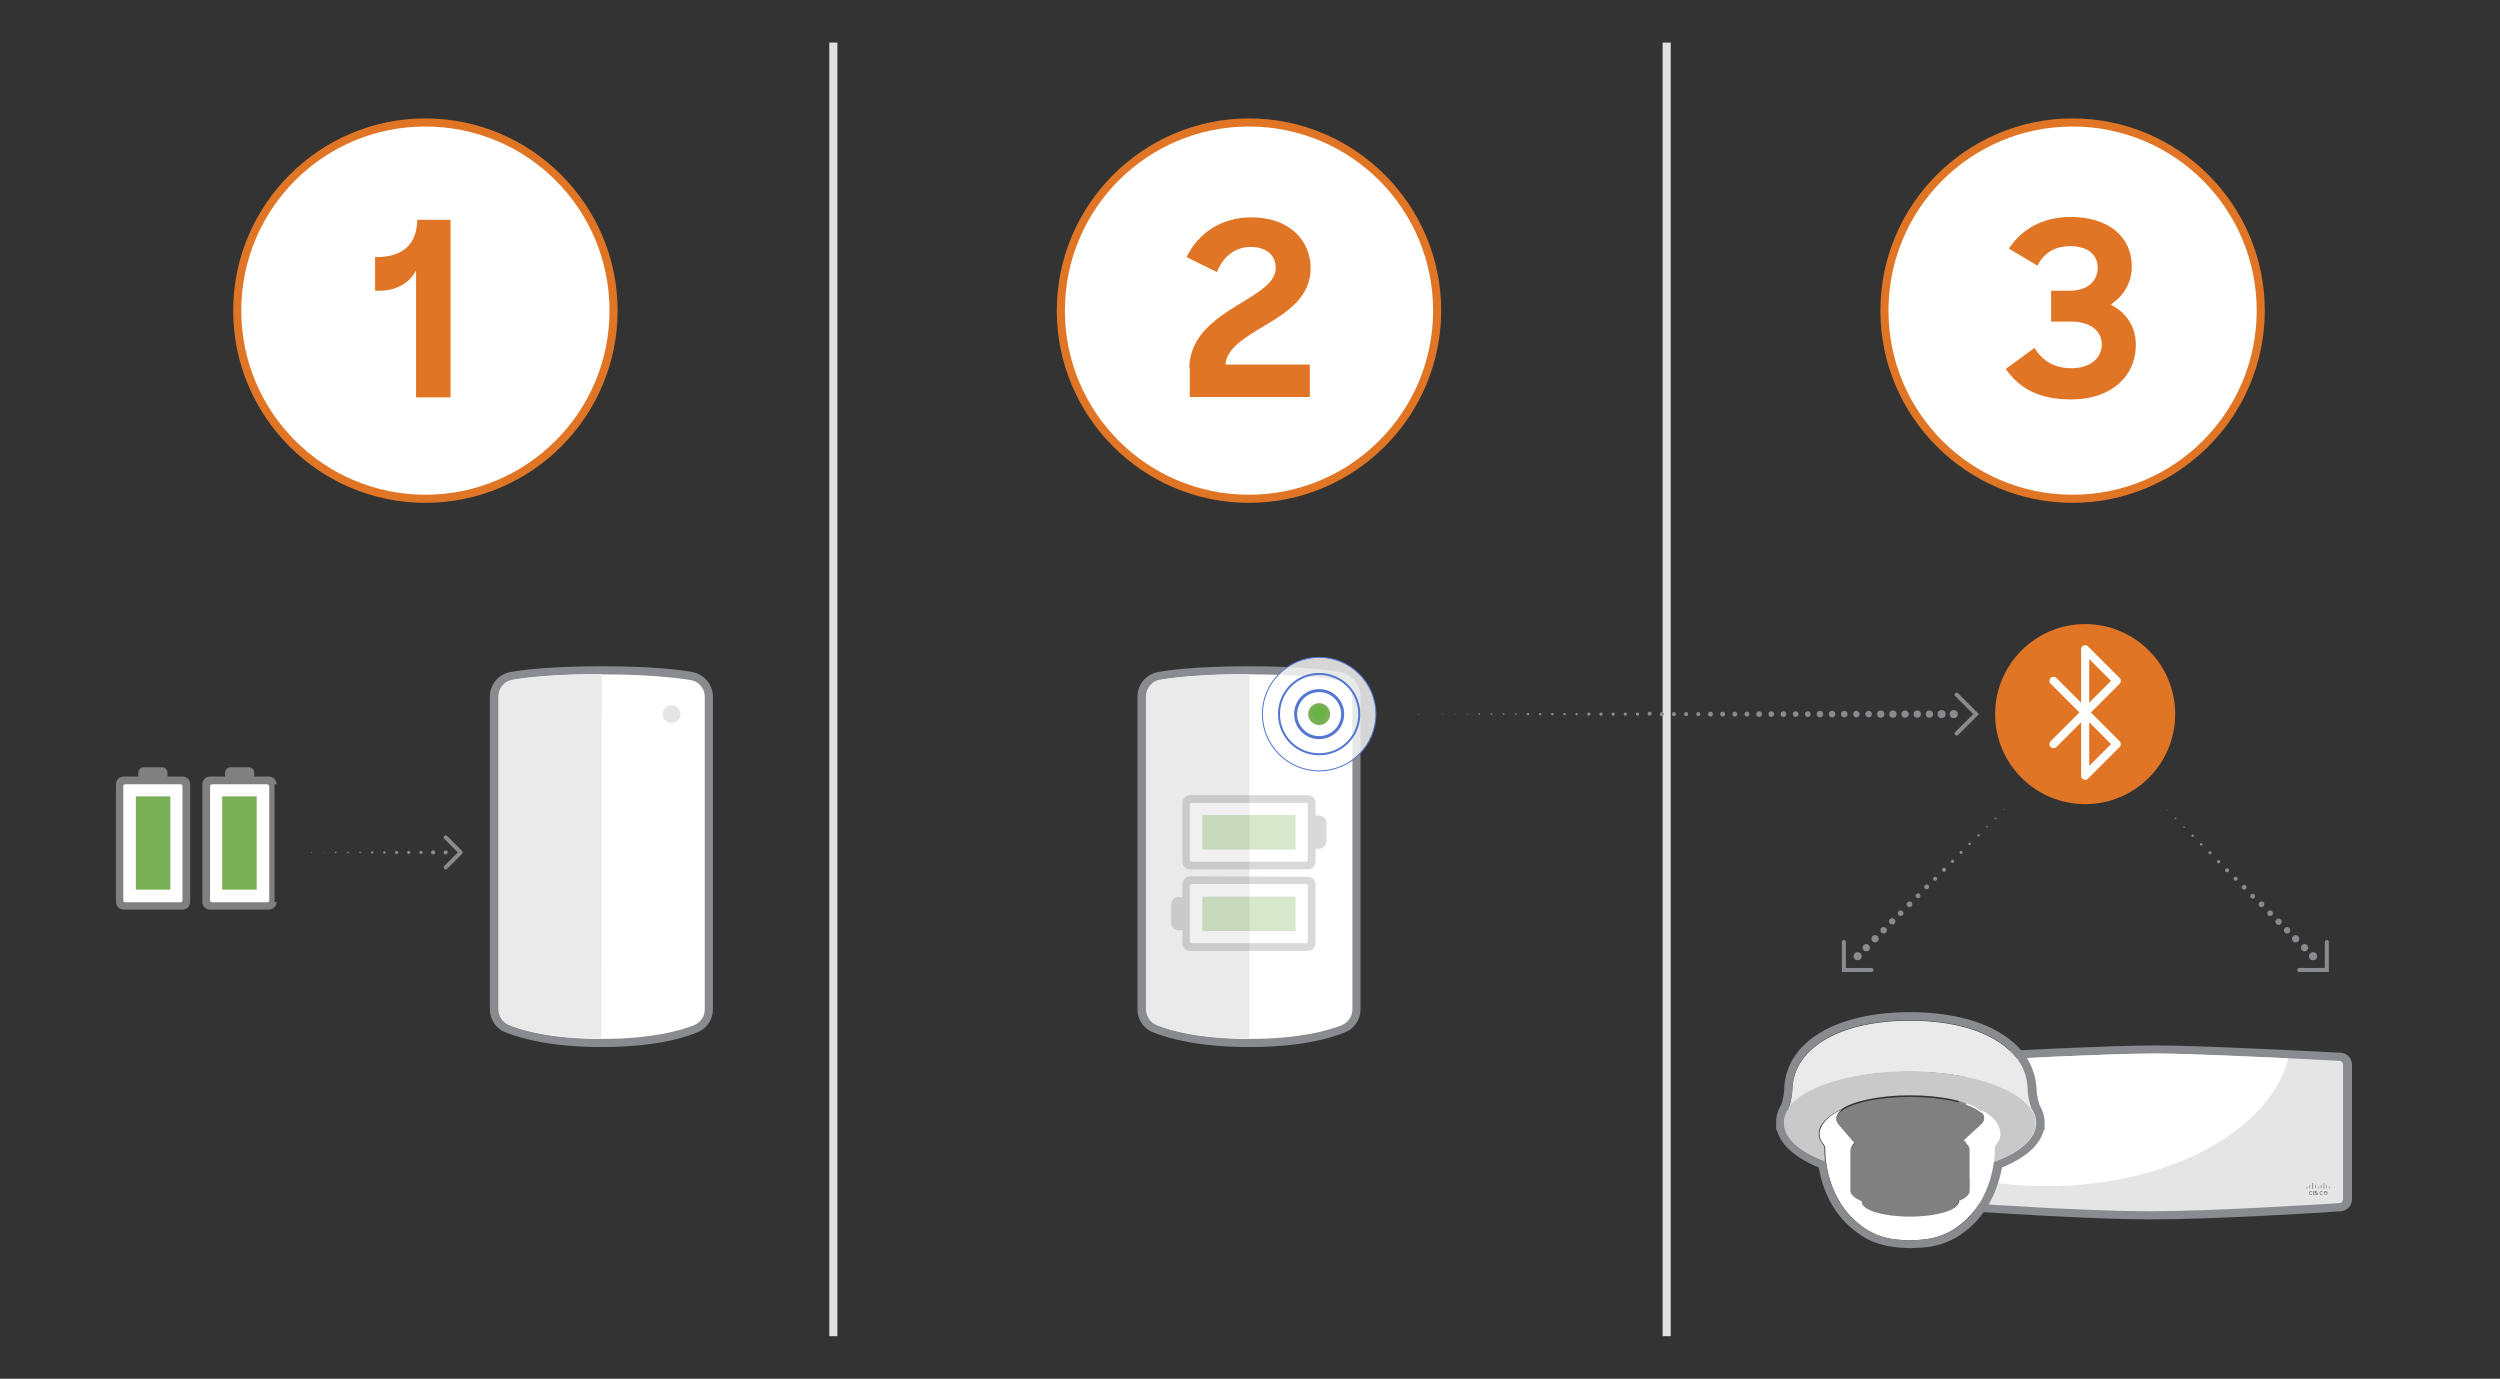 <?xml version="1.0" encoding="UTF-8"?> <!-- Generator: Adobe Illustrator 24.3.0, SVG Export Plug-In . SVG Version: 6.00 Build 0) --> <svg xmlns="http://www.w3.org/2000/svg" xmlns:xlink="http://www.w3.org/1999/xlink" version="1.1" id="Layer_1" x="0px" y="0px" viewBox="0 0 616.5 340" style="enable-background:new 0 0 616.5 340;" xml:space="preserve"><rect x="0" y="0" width="616.5" height="340" fill="#333333" stroke="none"/> <style type="text/css"> .st0{fill:#FFFFFF;} .st1{fill:#e07525;} .st2{fill:none;stroke:#E0E0E0;stroke-width:2;stroke-miterlimit:10;} .st3{fill:#E5E5E5;} .st4{fill:#898B8E;} .st5{fill:#898A8D;} .st6{fill:#EAEAEA;} .st7{opacity:0.8;fill:#FFFFFF;enable-background:new ;} .st8{fill:#67B346;stroke:#79AF55;stroke-miterlimit:10;} .st9{fill:#808080;} .st10{fill:#808080;stroke:#808080;stroke-miterlimit:10;} .st11{fill:#79AF55;} .st12{enable-background:new ;} .st13{fill:none;stroke:#898B8E;stroke-linecap:round;stroke-linejoin:round;stroke-miterlimit:10;} .st14{fill:none;stroke:#898B8E;stroke-linecap:round;stroke-miterlimit:10;} .st15{fill:#e07525;} .st16{fill:none;stroke:#FFFFFF;stroke-width:2;stroke-linecap:round;stroke-linejoin:round;stroke-miterlimit:10;} .st17{fill:#EAEBEB;} .st18{fill:#C9C9C9;} .st19{fill:#E4E5E5;} .st20{fill:#F0F0F0;} .st21{fill:none;stroke:#5576D1;stroke-width:0.25;stroke-miterlimit:10;} .st22{fill:none;stroke:#5576D1;stroke-width:0.5;stroke-miterlimit:10;} .st23{fill:none;stroke:#5576D1;stroke-width:0.75;stroke-miterlimit:10;} .st24{opacity:0.3;} </style> <g> <ellipse class="st0" cx="104.9" cy="76.5" rx="46.4" ry="46.4"></ellipse> <g> <path class="st1" d="M104.9,31.2c25.1,0,45.4,20.3,45.4,45.4S129.9,122,104.9,122s-45.4-20.3-45.4-45.4S79.8,31.2,104.9,31.2 M104.9,29.2c-26.1,0-47.4,21.3-47.4,47.4S78.7,124,104.9,124s47.4-21.3,47.4-47.4S131,29.2,104.9,29.2L104.9,29.2z"></path> </g> </g> <g> <circle class="st0" cx="308" cy="76.6" r="46.4"></circle> <g> <path class="st1" d="M308,31.2c25.1,0,45.4,20.3,45.4,45.4S333,122,308,122c-25.1,0-45.4-20.3-45.4-45.4S282.9,31.2,308,31.2 M308,29.2c-26.1,0-47.4,21.3-47.4,47.4S281.8,124,308,124c26.1,0,47.4-21.3,47.4-47.4S334.1,29.2,308,29.2L308,29.2z"></path> </g> </g> <g> <circle class="st0" cx="511.1" cy="76.6" r="46.4"></circle> <g> <path class="st1" d="M511.1,31.2c25.1,0,45.4,20.3,45.4,45.4S536.2,122,511.1,122s-45.4-20.3-45.4-45.4S486,31.2,511.1,31.2 M511.1,29.2c-26.1,0-47.4,21.3-47.4,47.4S485,124,511.1,124s47.4-21.3,47.4-47.4S537.2,29.2,511.1,29.2L511.1,29.2z"></path> </g> </g> <g> <line class="st2" x1="411" y1="10.5" x2="411" y2="329.5"></line> <line class="st2" x1="205.5" y1="329.5" x2="205.5" y2="10.5"></line> </g> <g> <g> <path class="st3" d="M530.3,299.6c-14.9,0-39.8-1.6-44.6-2c-1-0.1-1.9-0.9-1.9-2v-33.1c0-1.1,0.8-1.9,1.9-2 c5.7-0.3,34.6-1.8,45.6-1.8s39.9,1.5,45.6,1.8c1.1,0.1,1.9,0.9,1.9,2v33.1c0,1-0.8,1.9-1.9,2C571.8,298,545.3,299.6,530.3,299.6z"></path> <path class="st4" d="M531.4,259.8c10.9,0,39.9,1.5,45.5,1.8c0.5,0,0.9,0.5,0.9,1v33.1c0,0.5-0.4,1-0.9,1c-5.3,0.3-31.6,2-46.6,2 c-14.9,0-39.5-1.6-44.5-2c-0.5,0-0.9-0.5-0.9-1v-33.1c0-0.5,0.4-1,0.9-1C491.4,261.3,520.4,259.8,531.4,259.8 M531.4,257.8 c-11,0-39.9,1.5-45.6,1.8c-1.6,0.1-2.8,1.4-2.8,3v33.1c0,1.6,1.2,2.9,2.8,3c4.8,0.3,29.7,2,44.7,2s41.5-1.6,46.7-2 c1.6-0.1,2.8-1.4,2.8-3v-33.1c0-1.6-1.2-2.9-2.8-3C571.3,259.3,542.3,257.8,531.4,257.8L531.4,257.8z"></path> </g> <path class="st0" d="M564.3,261c-4.6,17.9-29.5,31.5-59.6,31.5c-6.9,0-13.6-0.7-19.8-2.1v-27.8c0-0.5,0.4-1,0.9-1 c5.6-0.3,34.6-1.8,45.5-1.8C538.5,259.8,553.3,260.5,564.3,261z"></path> <g> <rect x="570.4" y="293.7" class="st5" width="0.3" height="1"></rect> <path class="st5" d="M572.7,294c0,0-0.1-0.1-0.2-0.1c-0.2,0-0.3,0.1-0.3,0.3c0,0.1,0.1,0.3,0.3,0.3c0.1,0,0.2,0,0.2-0.1v0.3 c0,0-0.1,0-0.2,0c-0.3,0-0.5-0.2-0.5-0.5s0.2-0.5,0.5-0.5c0.1,0,0.2,0,0.2,0V294z"></path> <path class="st5" d="M570.1,294c0,0-0.1-0.1-0.2-0.1c-0.2,0-0.3,0.1-0.3,0.3c0,0.1,0.1,0.3,0.3,0.3c0.1,0,0.2,0,0.2-0.1v0.3 c0,0-0.1,0-0.2,0c-0.3,0-0.5-0.2-0.5-0.5s0.2-0.5,0.5-0.5c0.1,0,0.2,0,0.2,0V294z"></path> <path class="st5" d="M573.5,294c-0.1,0-0.3,0.1-0.3,0.3c0,0.1,0.1,0.3,0.3,0.3c0.1,0,0.3-0.1,0.3-0.3 C573.7,294.1,573.6,294,573.5,294 M574,294.2c0,0.3-0.2,0.5-0.5,0.5s-0.5-0.2-0.5-0.5s0.2-0.5,0.5-0.5S574,293.9,574,294.2"></path> <path class="st5" d="M571.6,293.9c0,0-0.1,0-0.2,0c-0.1,0-0.2,0-0.2,0.1s0.1,0.1,0.1,0.1h0.1c0.2,0.1,0.2,0.2,0.2,0.3 c0,0.3-0.2,0.3-0.4,0.3c-0.1,0-0.3,0-0.3,0v-0.2c0,0,0.1,0,0.2,0c0.1,0,0.2,0,0.2-0.1s0-0.1-0.1-0.1c0,0,0,0-0.1,0 s-0.3-0.1-0.3-0.3c0-0.2,0.1-0.3,0.4-0.3c0.1,0,0.2,0,0.2,0v0.2H571.6z"></path> <path class="st5" d="M569,292.7c0-0.1-0.1-0.1-0.1-0.1c-0.1,0-0.1,0.1-0.1,0.1v0.3c0,0.1,0.1,0.1,0.1,0.1c0.1,0,0.1-0.1,0.1-0.1 V292.7z"></path> <path class="st5" d="M569.7,292.3c0-0.1-0.1-0.1-0.1-0.1c-0.1,0-0.1,0.1-0.1,0.1v0.6c0,0.1,0.1,0.1,0.1,0.1c0.1,0,0.1-0.1,0.1-0.1 V292.3z"></path> <path class="st5" d="M570.4,291.8c0-0.1-0.1-0.1-0.1-0.1c-0.1,0-0.1,0.1-0.1,0.1v1.3c0,0.1,0.1,0.1,0.1,0.1c0.1,0,0.1-0.1,0.1-0.1 V291.8z"></path> <path class="st5" d="M571.1,292.3c0-0.1-0.1-0.1-0.1-0.1c-0.1,0-0.1,0.1-0.1,0.1v0.6c0,0.1,0.1,0.1,0.1,0.1c0.1,0,0.1-0.1,0.1-0.1 V292.3z"></path> <path class="st5" d="M571.8,292.7c0-0.1-0.1-0.1-0.1-0.1c-0.1,0-0.1,0.1-0.1,0.1v0.3c0,0.1,0.1,0.1,0.1,0.1c0.1,0,0.1-0.1,0.1-0.1 V292.7z"></path> <path class="st5" d="M572.5,292.3c0-0.1-0.1-0.1-0.1-0.1c-0.1,0-0.1,0.1-0.1,0.1v0.6c0,0.1,0.1,0.1,0.1,0.1c0.1,0,0.1-0.1,0.1-0.1 V292.3z"></path> <path class="st5" d="M573.2,291.8c0-0.1-0.1-0.1-0.1-0.1c-0.1,0-0.1,0.1-0.1,0.1v1.3c0,0.1,0.1,0.1,0.1,0.1c0.1,0,0.1-0.1,0.1-0.1 V291.8z"></path> <path class="st5" d="M573.8,292.3c0-0.1-0.1-0.1-0.1-0.1c-0.1,0-0.1,0.1-0.1,0.1v0.6c0,0.1,0.1,0.1,0.1,0.1c0.1,0,0.1-0.1,0.1-0.1 V292.3z"></path> <path class="st5" d="M574.5,292.7c0-0.1-0.1-0.1-0.1-0.1c-0.1,0-0.1,0.1-0.1,0.1v0.3c0,0.1,0.1,0.1,0.1,0.1c0.1,0,0.1-0.1,0.1-0.1 V292.7z"></path> </g> </g> <g> <g> <g> <path class="st0" d="M148.3,257.1c-12.5,0-19.9-2.2-23.2-3.5c-2-0.8-3.3-2.7-3.3-4.8v-77.1c0-2.6,1.8-4.7,4.3-5.1 c4-0.6,11-1.4,22.1-1.4s18.2,0.7,22.1,1.4c2.5,0.4,4.3,2.5,4.3,5.1v77.1c0,2.1-1.3,4-3.3,4.8 C168.2,254.9,160.8,257.1,148.3,257.1z"></path> <g> <path class="st4" d="M148.3,166.3c11.2,0,18.2,0.8,22,1.4c2,0.3,3.5,2.1,3.5,4.1v77.1c0,1.7-1,3.2-2.6,3.9 c-3.5,1.4-10.7,3.4-22.8,3.4c-12.2,0-19.4-2-22.8-3.4c-1.6-0.6-2.6-2.2-2.6-3.9v-77.1c0-2,1.5-3.8,3.5-4.1 C130.1,167,137.1,166.3,148.3,166.3 M148.3,164.3c-11.2,0-18.3,0.7-22.3,1.4c-3,0.5-5.2,3-5.2,6.1v77.1c0,2.5,1.5,4.8,3.9,5.7 c4.1,1.6,11.5,3.6,23.6,3.6c12.1,0,19.5-1.9,23.6-3.6c2.4-0.9,3.9-3.2,3.9-5.7v-77.1c0-3-2.2-5.6-5.2-6.1 C166.6,165,159.5,164.3,148.3,164.3L148.3,164.3z"></path> </g> </g> <circle id="dot-large_3_" class="st3" cx="165.6" cy="176.1" r="2.2"></circle> <path class="st6" d="M148.3,256.1c-12.2,0-19.4-2-22.8-3.4c-1.6-0.6-2.6-2.2-2.6-3.9v-77.1c0-2,1.5-3.8,3.5-4.1 c3.8-0.6,10.8-1.4,22-1.4L148.3,256.1L148.3,256.1z"></path> </g> </g> <g> <g> <g> <path class="st0" d="M308,257.1c-12.5,0-19.9-2.2-23.2-3.5c-2-0.8-3.3-2.7-3.3-4.8v-77.1c0-2.6,1.8-4.7,4.3-5.1 c4-0.6,11-1.4,22.1-1.4s18.2,0.7,22.1,1.4c2.5,0.4,4.3,2.5,4.3,5.1v77.1c0,2.1-1.3,4-3.3,4.8C327.9,254.9,320.5,257.1,308,257.1z "></path> <g> <path class="st4" d="M308,166.3c11.2,0,18.2,0.8,22,1.4c2,0.3,3.5,2.1,3.5,4.1v77.1c0,1.7-1,3.2-2.6,3.9 c-3.5,1.4-10.7,3.4-22.8,3.4c-12.2,0-19.4-2-22.8-3.4c-1.6-0.6-2.6-2.2-2.6-3.9v-77.1c0-2,1.5-3.8,3.5-4.1 C289.8,167,296.8,166.3,308,166.3 M308,164.3c-11.2,0-18.3,0.7-22.3,1.4c-3,0.5-5.2,3-5.2,6.1v77.1c0,2.5,1.5,4.8,3.9,5.7 c4.1,1.6,11.5,3.6,23.6,3.6s19.5-1.9,23.6-3.6c2.4-0.9,3.9-3.2,3.9-5.7v-77.1c0-3-2.2-5.6-5.2-6.1 C326.3,165,319.1,164.3,308,164.3L308,164.3z"></path> </g> </g> <path class="st7" d="M325.3,190.1c-7.7,0-14-6.3-14-14s6.3-14,14-14s14,6.3,14,14S333,190.1,325.3,190.1z"></path> <circle id="dot-large_11_" class="st8" cx="325.3" cy="176.1" r="2.2"></circle> <path class="st6" d="M308,256.1c-12.2,0-19.4-2-22.8-3.4c-1.6-0.6-2.6-2.2-2.6-3.9v-77.1c0-2,1.5-3.8,3.5-4.1 c3.8-0.6,10.8-1.4,22-1.4v89.9H308z"></path> </g> </g> <g> <g> <g id="icon-long-battery-life_3_"> <g> <path class="st9" d="M41.3,192v-1.4c0-0.8-0.6-1.4-1.4-1.4h-4.4c-0.8,0-1.4,0.6-1.4,1.4v1.4"></path> </g> </g> <path class="st10" d="M46.4,222.4c0,0.8-0.6,1.4-1.4,1.4H30.5c-0.8,0-1.4-0.6-1.4-1.4v-29c0-0.8,0.6-1.4,1.4-1.4H45 c0.8,0,1.4,0.6,1.4,1.4V222.4z"></path> <g> <rect x="32" y="194.9" class="st11" width="11.5" height="26"></rect> <path class="st0" d="M42,196.4v23h-8.5v-23H42 M44.5,193.4H30.9c-0.3,0-0.5,0.2-0.5,0.5V222c0,0.3,0.2,0.5,0.5,0.5h13.6 c0.3,0,0.5-0.2,0.5-0.5v-28.1C45,193.6,44.8,193.4,44.5,193.4L44.5,193.4z"></path> </g> </g> <g> <g id="icon-long-battery-life_4_"> <g> <path class="st9" d="M62.7,192v-1.4c0-0.8-0.6-1.4-1.4-1.4h-4.4c-0.8,0-1.4,0.6-1.4,1.4v1.4"></path> </g> </g> <path class="st10" d="M67.7,222.4c0,0.8-0.6,1.4-1.4,1.4H51.8c-0.8,0-1.4-0.6-1.4-1.4v-29c0-0.8,0.6-1.4,1.4-1.4h14.5 c0.8,0,1.4,0.6,1.4,1.4C67.7,193.4,67.7,222.4,67.7,222.4z"></path> <g> <rect x="53.3" y="194.9" class="st11" width="11.5" height="26"></rect> <path class="st0" d="M63.3,196.4v23h-8.5v-23H63.3 M65.9,193.4H52.3c-0.3,0-0.5,0.2-0.5,0.5V222c0,0.3,0.2,0.5,0.5,0.5h13.6 c0.3,0,0.5-0.2,0.5-0.5v-28.1C66.3,193.6,66.1,193.4,65.9,193.4L65.9,193.4z"></path> </g> </g> </g> <g class="st12"> <path class="st1" d="M102.6,97.9V66.7c-1.6,3.1-4.9,5-9.1,5h-1v-8.3h0.3c6.8,0,10-3.4,10.1-9.2h8.2v43.8H102.6z"></path> </g> <g class="st12"> <path class="st1" d="M293.3,90.8c0-7.9,6.5-12.3,12.3-15.8c4.9-3,9-5.4,9-8.9c0-3.1-2.2-5.2-6.2-5.2c-4,0-6.9,2.6-8.3,6.2l-7.5-3.7 c2.9-5.9,8.5-9.8,16-9.8c9.2,0,14.6,5.5,14.6,12.6s-5.9,10.9-11.5,14.2c-4.8,2.9-9.2,5.5-9.5,9.5H323v8h-29.6V90.8z"></path> </g> <g class="st12"> <path class="st1" d="M494.6,91l7.1-5.2c2.2,3.5,5.2,5,9.2,5c4.3,0,7.4-2.3,7.4-5.9c0-3.5-3.1-5.6-7.6-5.6h-4.9v-7.6h4.5 c4.6,0,7-2.5,7-5.7c0-2.9-2.2-5.3-6.7-5.3c-4,0-6.5,1.7-8.2,4.8l-7-4.2c3.2-4.9,8.5-7.8,15.2-7.8c9.4,0,15.1,4.9,15.1,12.2 c0,4-2,7.3-5.2,9.4c3.8,2,6.2,5.3,6.2,10c0,7.6-6,13.4-15.9,13.4C503.1,98.5,498.3,96.1,494.6,91z"></path> </g> <g> <g> <path class="st4" d="M67.7,210.2"></path> <path class="st4" d="M70.7,210.2L70.7,210.2L70.7,210.2C70.8,210.2,70.8,210.2,70.7,210.2C70.8,210.2,70.8,210.2,70.7,210.2z"></path> <path class="st4" d="M73.7,210.3L73.7,210.3c-0.1-0.1,0-0.1,0-0.1C73.8,210.1,73.8,210.2,73.7,210.3 C73.8,210.3,73.8,210.3,73.7,210.3z"></path> <path class="st4" d="M76.8,210.3c-0.1,0-0.1,0-0.1-0.1s0-0.1,0.1-0.1s0.1,0,0.1,0.1S76.8,210.3,76.8,210.3z"></path> <path class="st4" d="M79.8,210.4c-0.1,0-0.1-0.1-0.1-0.1c0-0.1,0.1-0.1,0.1-0.1l0.1,0.1C79.9,210.3,79.8,210.4,79.8,210.4z"></path> <path class="st4" d="M82.8,210.4c-0.1,0-0.2-0.1-0.2-0.2s0.1-0.2,0.2-0.2s0.2,0.1,0.2,0.2S82.9,210.4,82.8,210.4z"></path> <circle class="st4" cx="85.8" cy="210.2" r="0.2"></circle> <circle class="st4" cx="88.8" cy="210.2" r="0.2"></circle> <circle class="st4" cx="91.8" cy="210.2" r="0.3"></circle> <path class="st4" d="M94.8,210.5c-0.2,0-0.3-0.1-0.3-0.3s0.1-0.3,0.3-0.3c0.2,0,0.3,0.1,0.3,0.3C95.1,210.4,95,210.5,94.8,210.5z"></path> <path class="st4" d="M97.8,210.6c-0.2,0-0.4-0.2-0.4-0.4s0.2-0.4,0.4-0.4s0.4,0.2,0.4,0.4C98.2,210.4,98,210.6,97.8,210.6z"></path> <path class="st4" d="M100.8,210.6c-0.2,0-0.4-0.2-0.4-0.4s0.2-0.4,0.4-0.4c0.2,0,0.4,0.2,0.4,0.4S101,210.6,100.8,210.6z"></path> <path class="st4" d="M103.8,210.6c-0.2,0-0.4-0.2-0.4-0.4s0.2-0.4,0.4-0.4c0.2,0,0.4,0.2,0.4,0.4S104.1,210.6,103.8,210.6z"></path> <path class="st4" d="M106.8,210.7c-0.3,0-0.5-0.2-0.5-0.5s0.2-0.5,0.5-0.5s0.5,0.2,0.5,0.5S107.1,210.7,106.8,210.7z"></path> <circle class="st4" cx="109.9" cy="210.2" r="0.5"></circle> </g> </g> <polyline class="st13" points="109.9,206.5 113.6,210.2 109.9,213.9 "></polyline> <g> <g> <g> <path class="st4" d="M498.5,195.4"></path> <path class="st4" d="M496.4,197.6C496.3,197.6,496.3,197.5,496.4,197.6c-0.1-0.1,0-0.1,0-0.1S496.4,197.5,496.4,197.6 C496.4,197.5,496.4,197.6,496.4,197.6z"></path> <path class="st4" d="M494.2,199.7c-0.1,0-0.1,0-0.1-0.1s0-0.1,0.1-0.1s0.1,0,0.1,0.1C494.3,199.7,494.3,199.7,494.2,199.7z"></path> <circle class="st4" cx="492.1" cy="201.8" r="0.2"></circle> <path class="st4" d="M490,204.1c-0.1,0-0.2-0.1-0.2-0.2s0.1-0.2,0.2-0.2s0.2,0.1,0.2,0.2S490.1,204.1,490,204.1z"></path> <circle class="st4" cx="487.9" cy="206" r="0.3"></circle> <path class="st4" d="M485.7,208.4c-0.2,0-0.3-0.1-0.3-0.3s0.1-0.3,0.3-0.3s0.3,0.1,0.3,0.3C486.1,208.3,485.9,208.4,485.7,208.4z "></path> <path class="st4" d="M483.6,210.6c-0.2,0-0.4-0.2-0.4-0.4s0.2-0.4,0.4-0.4c0.2,0,0.4,0.2,0.4,0.4S483.8,210.6,483.6,210.6z"></path> <path class="st4" d="M481.5,212.8c-0.2,0-0.4-0.2-0.4-0.4s0.2-0.4,0.4-0.4c0.2,0,0.4,0.2,0.4,0.4S481.7,212.8,481.5,212.8z"></path> <circle class="st4" cx="479.4" cy="214.5" r="0.5"></circle> <path class="st4" d="M477.2,217.2c-0.3,0-0.5-0.2-0.5-0.5s0.2-0.5,0.5-0.5s0.5,0.2,0.5,0.5C477.8,216.9,477.5,217.2,477.2,217.2z "></path> <path class="st4" d="M475.1,219.3c-0.3,0-0.6-0.3-0.6-0.6s0.3-0.6,0.6-0.6s0.6,0.3,0.6,0.6S475.4,219.3,475.1,219.3z"></path> <path class="st4" d="M473,221.5c-0.3,0-0.6-0.3-0.6-0.6s0.3-0.6,0.6-0.6c0.3,0,0.6,0.3,0.6,0.6S473.3,221.5,473,221.5z"></path> <path class="st4" d="M470.9,223.7c-0.4,0-0.7-0.3-0.7-0.7s0.3-0.7,0.7-0.7s0.7,0.3,0.7,0.7S471.2,223.7,470.9,223.7z"></path> <path class="st4" d="M468.7,225.9c-0.4,0-0.7-0.3-0.7-0.7s0.3-0.7,0.7-0.7s0.7,0.3,0.7,0.7C469.5,225.5,469.1,225.9,468.7,225.9z "></path> <path class="st4" d="M466.6,228c-0.4,0-0.8-0.4-0.8-0.8c0-0.4,0.4-0.8,0.8-0.8s0.8,0.4,0.8,0.8C467.4,227.7,467.1,228,466.6,228z "></path> <circle class="st4" cx="464.5" cy="229.4" r="0.8"></circle> <path class="st4" d="M462.4,232.4c-0.5,0-0.9-0.4-0.9-0.9s0.4-0.9,0.9-0.9s0.9,0.4,0.9,0.9S462.9,232.4,462.4,232.4z"></path> <path class="st4" d="M460.2,234.6c-0.5,0-0.9-0.4-0.9-0.9s0.4-0.9,0.9-0.9s0.9,0.4,0.9,0.9C461.2,234.2,460.8,234.6,460.2,234.6z "></path> <circle class="st4" cx="458.1" cy="235.8" r="1"></circle> </g> </g> <polyline class="st14" points="454.7,232.3 454.7,239.2 461.5,239.2 "></polyline> </g> <g> <g> <g> <path class="st4" d="M530.1,195.5"></path> <path class="st4" d="M532.2,197.7L532.2,197.7c-0.1-0.1,0-0.1,0-0.1C532.3,197.6,532.3,197.6,532.2,197.7 C532.3,197.7,532.3,197.7,532.2,197.7z"></path> <path class="st4" d="M534.4,199.9c-0.1,0-0.1,0-0.1-0.1s0-0.1,0.1-0.1s0.1,0,0.1,0.1C534.5,199.8,534.4,199.9,534.4,199.9z"></path> <path class="st4" d="M536.5,202c-0.1,0-0.2-0.1-0.2-0.2s0.1-0.2,0.2-0.2s0.2,0.1,0.2,0.2S536.6,202,536.5,202z"></path> <path class="st4" d="M538.6,204.2c-0.1,0-0.2-0.1-0.2-0.2s0.1-0.2,0.2-0.2s0.2,0.1,0.2,0.2S538.7,204.2,538.6,204.2z"></path> <path class="st4" d="M540.7,206.4c-0.1,0-0.3-0.1-0.3-0.3s0.1-0.3,0.3-0.3s0.3,0.1,0.3,0.3S540.9,206.4,540.7,206.4z"></path> <path class="st4" d="M542.8,208.5c-0.2,0-0.3-0.1-0.3-0.3s0.1-0.3,0.3-0.3s0.3,0.1,0.3,0.3C543.2,208.4,543,208.5,542.8,208.5z"></path> <path class="st4" d="M545,210.7c-0.2,0-0.4-0.2-0.4-0.4s0.2-0.4,0.4-0.4s0.4,0.2,0.4,0.4C545.3,210.5,545.2,210.7,545,210.7z"></path> <path class="st4" d="M547.1,212.9c-0.2,0-0.4-0.2-0.4-0.4s0.2-0.4,0.4-0.4s0.4,0.2,0.4,0.4S547.3,212.9,547.1,212.9z"></path> <path class="st4" d="M549.2,215.1c-0.3,0-0.5-0.2-0.5-0.5s0.2-0.5,0.5-0.5s0.5,0.2,0.5,0.5C549.7,214.8,549.5,215.1,549.2,215.1z "></path> <circle class="st4" cx="551.3" cy="216.7" r="0.5"></circle> <path class="st4" d="M553.4,219.4c-0.3,0-0.6-0.3-0.6-0.6s0.3-0.6,0.6-0.6s0.6,0.3,0.6,0.6C554,219.1,553.7,219.4,553.4,219.4z"></path> <path class="st4" d="M555.5,221.6c-0.3,0-0.6-0.3-0.6-0.6s0.3-0.6,0.6-0.6s0.6,0.3,0.6,0.6S555.9,221.6,555.5,221.6z"></path> <path class="st4" d="M557.7,223.7c-0.4,0-0.7-0.3-0.7-0.7s0.3-0.7,0.7-0.7s0.7,0.3,0.7,0.7S558,223.7,557.7,223.7z"></path> <path class="st4" d="M559.8,225.9c-0.4,0-0.7-0.3-0.7-0.7s0.3-0.7,0.7-0.7s0.7,0.3,0.7,0.7C560.5,225.6,560.2,225.9,559.8,225.9z "></path> <path class="st4" d="M561.9,228.1c-0.4,0-0.8-0.4-0.8-0.8s0.4-0.8,0.8-0.8c0.4,0,0.8,0.4,0.8,0.8S562.3,228.1,561.9,228.1z"></path> <path class="st4" d="M564,230.2c-0.5,0-0.8-0.4-0.8-0.8s0.4-0.8,0.8-0.8s0.8,0.4,0.8,0.8S564.5,230.2,564,230.2z"></path> <path class="st4" d="M566.1,232.4c-0.5,0-0.9-0.4-0.9-0.9s0.4-0.9,0.9-0.9s0.9,0.4,0.9,0.9S566.6,232.4,566.1,232.4z"></path> <path class="st4" d="M568.3,234.6c-0.5,0-0.9-0.4-0.9-0.9s0.4-0.9,0.9-0.9s0.9,0.4,0.9,0.9C569.2,234.2,568.8,234.6,568.3,234.6z "></path> <circle class="st4" cx="570.4" cy="235.8" r="1"></circle> </g> </g> <polyline class="st14" points="573.8,232.3 573.8,239.2 567,239.2 "></polyline> </g> <g> <g> <g> <path class="st4" d="M340.8,176.1"></path> <rect x="343.8" y="176.1" class="st4" width="0" height="0"></rect> <rect x="346.8" y="176.1" class="st4" width="0" height="0"></rect> <circle class="st4" cx="349.8" cy="176.1" r="0.1"></circle> <path class="st4" d="M352.8,176.2C352.7,176.2,352.7,176.1,352.8,176.2c-0.1-0.1,0-0.2,0-0.2S352.9,176,352.8,176.2 C352.9,176.1,352.8,176.2,352.8,176.2z"></path> <circle class="st4" cx="355.8" cy="176.1" r="0.1"></circle> <circle class="st4" cx="358.8" cy="176.1" r="0.1"></circle> <circle class="st4" cx="361.8" cy="176.1" r="0.1"></circle> <circle class="st4" cx="364.8" cy="176.1" r="0.2"></circle> <circle class="st4" cx="367.8" cy="176.1" r="0.2"></circle> <circle class="st4" cx="370.8" cy="176.1" r="0.2"></circle> <circle class="st4" cx="373.8" cy="176.1" r="0.2"></circle> <circle class="st4" cx="376.8" cy="176.1" r="0.3"></circle> <path class="st4" d="M379.8,176.4c-0.2,0-0.3-0.1-0.3-0.3s0.1-0.3,0.3-0.3s0.3,0.1,0.3,0.3S379.9,176.4,379.8,176.4z"></path> <circle class="st4" cx="382.8" cy="176.1" r="0.3"></circle> <circle class="st4" cx="385.8" cy="176.1" r="0.3"></circle> <path class="st4" d="M388.8,176.4c-0.2,0-0.3-0.2-0.3-0.3s0.2-0.3,0.3-0.3s0.3,0.2,0.3,0.3S389,176.4,388.8,176.4z"></path> <circle class="st4" cx="391.8" cy="176.1" r="0.4"></circle> <circle class="st4" cx="394.8" cy="176.1" r="0.4"></circle> <circle class="st4" cx="397.8" cy="176.1" r="0.4"></circle> <circle class="st4" cx="400.8" cy="176.1" r="0.4"></circle> <circle class="st4" cx="403.8" cy="176.1" r="0.4"></circle> <path class="st4" d="M406.8,176.5c-0.3,0-0.5-0.2-0.5-0.5s0.2-0.5,0.5-0.5s0.5,0.2,0.5,0.5S407,176.5,406.8,176.5z"></path> <circle class="st4" cx="409.8" cy="176.1" r="0.5"></circle> <circle class="st4" cx="412.8" cy="176.1" r="0.5"></circle> <path class="st4" d="M415.8,176.6c-0.3,0-0.5-0.2-0.5-0.5s0.2-0.5,0.5-0.5s0.5,0.2,0.5,0.5S416.1,176.6,415.8,176.6z"></path> <circle class="st4" cx="418.8" cy="176.1" r="0.5"></circle> <circle class="st4" cx="421.8" cy="176.1" r="0.6"></circle> <circle class="st4" cx="424.8" cy="176.1" r="0.6"></circle> <circle class="st4" cx="427.8" cy="176.1" r="0.6"></circle> <circle class="st4" cx="430.8" cy="176.1" r="0.6"></circle> <circle class="st4" cx="433.8" cy="176.1" r="0.7"></circle> <circle class="st4" cx="436.8" cy="176.1" r="0.7"></circle> <circle class="st4" cx="439.8" cy="176.1" r="0.7"></circle> <path class="st4" d="M442.8,176.8c-0.4,0-0.7-0.3-0.7-0.7s0.3-0.7,0.7-0.7s0.7,0.3,0.7,0.7S443.2,176.8,442.8,176.8z"></path> <circle class="st4" cx="445.8" cy="176.1" r="0.7"></circle> <circle class="st4" cx="448.8" cy="176.1" r="0.8"></circle> <circle class="st4" cx="451.8" cy="176.1" r="0.8"></circle> <circle class="st4" cx="454.8" cy="176.1" r="0.8"></circle> <path class="st4" d="M457.8,176.9c-0.5,0-0.8-0.4-0.8-0.8c0-0.5,0.4-0.8,0.8-0.8s0.8,0.4,0.8,0.8 C458.6,176.5,458.2,176.9,457.8,176.9z"></path> <circle class="st4" cx="460.8" cy="176.1" r="0.8"></circle> <circle class="st4" cx="463.8" cy="176.1" r="0.9"></circle> <circle class="st4" cx="466.8" cy="176.1" r="0.9"></circle> <path class="st4" d="M469.8,177c-0.5,0-0.9-0.4-0.9-0.9s0.4-0.9,0.9-0.9s0.9,0.4,0.9,0.9S470.3,177,469.8,177z"></path> <circle class="st4" cx="472.8" cy="176.1" r="0.9"></circle> <circle class="st4" cx="475.8" cy="176.1" r="0.9"></circle> <circle class="st4" cx="478.8" cy="176.1" r="1"></circle> <circle class="st4" cx="481.8" cy="176.1" r="1"></circle> </g> </g> <polyline class="st14" points="482.5,171.3 487.3,176.1 482.5,180.9 "></polyline> </g> <g> <circle class="st15" cx="514.2" cy="176.1" r="22.2"></circle> <g> <path id="lines-green_4_" class="st16" d="M514.2,160.1l7.8,7.8l-7.8,7.8V160.1z M514.2,175.7l7.8,7.8l-7.8,7.8V175.7z M514.2,175.7l-7.8,7.8 M514.2,175.7l-7.8-7.8"></path> </g> </g> <g> <g> <g> <path class="st6" d="M500.9,273.4c-3.7-5.3-15.7-9.1-29.9-9.1s-26.2,3.9-29.9,9.1c0.5-1.6,0.9-3.5,0.9-5 c0.5-10.3,12.2-16.7,29-16.7s28.5,6.4,29,16.7C500,269.9,500.4,271.8,500.9,273.4z"></path> <path class="st17" d="M453.8,277.4c-0.2-0.2-0.3-0.3-0.5-0.5l0,0l0,0l0.1,0.1L453.8,277.4z"></path> <path class="st18" d="M502,276.8c0,0.1,0,0.1,0,0.2c0,3.8-4,7.2-10.3,9.5h-0.1c0.2-1.5,0.2-2.6,0.2-3.3c0-1.2,1.4-1.4,1.4-3.7 c0-0.9-0.5-1.8-1.1-2.7c-0.9-1.1-2.2-2.1-3.4-2.7c-0.1-0.1-0.3-0.1-0.4-0.2c-2.4-2.2-9.3-3.8-17.3-3.8c-7.7,0-14.3,1.5-17,3.5 c-0.3,0.1-0.6,0.3-1,0.5c-1.2,0.6-2.5,1.6-3.4,2.7c-0.7,0.9-1.1,1.8-1.1,2.7c0,2.3,1.4,2.5,1.4,3.7c0,0.7,0,1.8,0.2,3.3H450 c-6.3-2.3-10.3-5.7-10.3-9.5c0-0.1,0-0.1,0-0.2l0,0c0-1.2,0.4-2.4,1.2-3.5c3.7-5.3,15.7-9.1,29.9-9.1s26.2,3.9,29.9,9.1 C501.6,274.5,502,275.6,502,276.8L502,276.8z"></path> <path class="st19" d="M453.3,276.8L453.3,276.8L453.3,276.8L453.3,276.8z"></path> <path class="st0" d="M493.3,279.5c0,2.3-1.4,2.5-1.4,3.7c0,0.7,0,1.8-0.2,3.3c-0.6,4.5-2.7,11.9-9.7,16.5 c-3.9,2.6-7.8,2.7-9.4,2.8c-0.4,0-1,0.1-1.6,0.1s-1.2-0.1-1.6-0.1c-1.7-0.1-5.5-0.2-9.4-2.8c-7-4.6-9.1-12-9.7-16.5 c-0.2-1.5-0.2-2.6-0.2-3.3c0-1.2-1.4-1.4-1.4-3.7c0-0.9,0.5-1.8,1.1-2.7c0.9-1.1,2.2-2.1,3.4-2.7c0.3-0.2,0.6-0.3,1-0.5 c-0.8,0.6-1.3,1.3-1.3,2c0,0.4,0.1,0.7,0.4,1.1l0,0l0,0l0,0c0.1,0.2,0.3,0.4,0.5,0.5l0,0l3.8,4.4c-0.7,0.5-1.1,1.1-1.1,1.7 c0,0,0,0,0,0.1c0,0,0,0,0,0.1c0,0,0,0,0,0.1c0,0,0,0,0,0.1c0,0,0,0,0,0.1c0,0,0,0,0,0.1s0,0,0,0.1c0,0,0,0,0,0.1c0,0,0,0,0,0.1 c0,0,0,0,0,0.1c0,0,0,0,0,0.1c0,0,0,0,0,0.1c0,0,0,0,0,0.1c0,0,0,0,0,0.1c0,0,0,0,0,0.1c0,0,0,0,0,0.1s0,0,0,0.1c0,0,0,0,0,0.1 c0,0,0,0,0,0.1c0,0,0,0,0,0.1c0,0,0,0,0,0.1c0,0,0,0,0,0.1c0,0,0,0,0,0.1c0,0,0,0,0,0.1c0,0,0,0,0,0.1c0,0,0,0,0,0.1 c0,0,0,0,0,0.1c0,0,0,0,0,0.1s0,0,0,0.1c0,0,0,0,0,0.1c0,0,0,0,0,0.1c0,0,0,0,0,0.1c0,0,0,0,0,0.1c0,0,0,0,0,0.1c0,0,0,0,0,0.1 c0,0,0,0,0,0.1c0,0,0,0,0,0.1c0,0,0,0,0,0.1c0,0,0,0,0,0.1c0,0,0,0,0,0.1c0,0,0,0,0,0.1c0,0,0,0,0,0.1c0,0,0,0,0,0.1 c0,0,0,0,0,0.1c0,0,0,0,0,0.1c0,0,0,0,0,0.1c0,0,0,0,0,0.1c0,0,0,0,0,0.1c0,0,0,0,0,0.1c0,0,0,0,0,0.1s0,0,0,0.1c0,0,0,0,0,0.1 c0,0,0,0,0,0.1c0,0,0,0,0,0.1c0,0,0,0,0,0.1c0,0,0,0,0,0.1c0,0,0,0,0,0.1l0,0l0,0c0,0,0,0,0,0.1c0,0,0,0,0,0.1c0,0,0,0,0,0.1 c0,0,0,0,0,0.1c0,0,0,0,0,0.1c0,0,0,0,0,0.1c0,0,0,0,0,0.1c0,0,0,0,0,0.1c0,0,0,0,0,0.1c0,0,0,0,0,0.1c0,0,0,0,0,0.1 c0,0,0,0,0,0.1c0,0,0,0,0,0.1c0,0,0,0,0,0.1s0,0,0,0.1c0,0,0,0,0,0.1c0,0,0,0,0,0.1c0,0,0,0,0,0.1c0,0,0,0,0,0.1c0,0,0,0,0,0.1 s0,0,0,0.1c0,0,0,0,0,0.1c0,0,0,0,0,0.1c0,0,0,0,0,0.1c0,0,0,0,0,0.1c0,0,0,0,0,0.1s0,0,0,0.1c0,0,0,0,0,0.1c0,0,0,0,0,0.1 c0,0,0,0,0,0.1c0,0,0,0,0,0.1c0,0,0,0,0,0.1c0,0,0,0,0,0.1c0,0,0,0,0,0.1c0,0,0,0,0,0.1c0,0,0,0,0,0.1c0,0,0,0,0,0.1 c0,0,0,0,0,0.1c0,0,0,0,0,0.1c0,0,0,0,0,0.1c0,0,0,0,0,0.1c0,0,0,0,0,0.1c0,0,0,0,0,0.1c0,0,0,0,0,0.1c0,1,1,1.9,2.8,2.6l0,0l0,0 l0,0l0,0l0,0l0,0l0,0l0,0l0,0l0,0l0,0l0,0c0,0,0,0,0,0.1l0,0l0,0l0,0l0,0l0,0l0,0l0,0l0,0l0,0l0,0l0,0l0,0l0,0l0,0l0,0l0,0l0,0 l0,0l0,0l0,0l0,0l0,0l0,0l0,0l0,0l0,0l0,0l0,0l0,0l0,0l0,0l0,0l0,0l0,0l0,0l0,0l0,0l0,0c0,0,0,0,0,0.1l0,0l0,0l0,0l0,0l0,0l0,0 l0,0l0,0l0,0l0,0l0,0l0,0l0,0l0,0l0,0l0,0l0,0l0,0c0,2,5.3,3.6,11.9,3.6s11.9-1.6,11.9-3.6l0,0l0,0l0,0l0,0l0,0l0,0l0,0l0,0l0,0 l0,0l0,0l0,0l0,0l0,0l0,0l0,0l0,0l0,0l0,0l0,0l0,0l0,0l0,0l0,0l0,0l0,0l0,0l0,0l0,0c0,0,0,0,0-0.1l0,0l0,0l0,0l0,0l0,0l0,0l0,0 l0,0l0,0l0,0l0,0l0,0l0,0l0,0l0,0l0,0l0,0l0,0l0,0l0,0l0,0l0,0l0,0l0,0l0,0l0,0l0,0l0,0l0,0l0,0l0,0l0,0l0,0l0,0l0,0l0,0l0,0l0,0 c0,0,0,0,0-0.1l0,0c1.7-0.7,2.8-1.6,2.8-2.6c0,0,0,0,0-0.1c0,0,0,0,0-0.1c0,0,0,0,0-0.1c0,0,0,0,0-0.1c0,0,0,0,0-0.1 c0,0,0,0,0-0.1c0,0,0,0,0-0.1c0,0,0,0,0-0.1c0,0,0,0,0-0.1c0,0,0,0,0-0.1c0,0,0,0,0-0.1c0,0,0,0,0-0.1c0,0,0,0,0-0.1s0,0,0-0.1 c0,0,0,0,0-0.1c0,0,0,0,0-0.1c0,0,0,0,0-0.1c0,0,0,0,0-0.1s0,0,0-0.1c0,0,0,0,0-0.1c0,0,0,0,0-0.1c0,0,0,0,0-0.1c0,0,0,0,0-0.1 c0,0,0,0,0-0.1s0,0,0-0.1c0,0,0,0,0-0.1c0,0,0,0,0-0.1c0,0,0,0,0-0.1c0,0,0,0,0-0.1c0,0,0,0,0-0.1s0,0,0-0.1c0,0,0,0,0-0.1 c0,0,0,0,0-0.1c0,0,0,0,0-0.1c0,0,0,0,0-0.1s0,0,0-0.1c0,0,0,0,0-0.1c0,0,0,0,0-0.1c0,0,0,0,0-0.1c0,0,0,0,0-0.1c0,0,0,0,0-0.1 c0,0,0,0,0-0.1c0,0,0,0,0-0.1c0,0,0,0,0-0.1l0,0l0,0c0,0,0,0,0-0.1c0,0,0,0,0-0.1c0,0,0,0,0-0.1c0,0,0,0,0-0.1c0,0,0,0,0-0.1 c0,0,0,0,0-0.1c0,0,0,0,0-0.1s0,0,0-0.1c0,0,0,0,0-0.1c0,0,0,0,0-0.1c0,0,0,0,0-0.1c0,0,0,0,0-0.1s0,0,0-0.1c0,0,0,0,0-0.1 c0,0,0,0,0-0.1c0,0,0,0,0-0.1c0,0,0,0,0-0.1c0,0,0,0,0-0.1s0,0,0-0.1c0,0,0,0,0-0.1c0,0,0,0,0-0.1c0,0,0,0,0-0.1c0,0,0,0,0-0.1 c0,0,0,0,0-0.1s0,0,0-0.1c0,0,0,0,0-0.1c0,0,0,0,0-0.1c0,0,0,0,0-0.1c0,0,0,0,0-0.1s0,0,0-0.1c0,0,0,0,0-0.1c0,0,0,0,0-0.1 c0,0,0,0,0-0.1c0,0,0,0,0-0.1c0,0,0,0,0-0.1c0,0,0,0,0-0.1c0,0,0,0,0-0.1c0,0,0,0,0-0.1c0,0,0,0,0-0.1c0,0,0,0,0-0.1 c0,0,0,0,0-0.1s0,0,0-0.1c0,0,0,0,0-0.1c0,0,0,0,0-0.1c0,0,0,0,0-0.1c0,0,0,0,0-0.1s0,0,0-0.1c0,0,0,0,0-0.1c0,0,0,0,0-0.1 c0,0,0,0,0-0.1c0,0,0,0,0-0.1s0,0,0-0.1c0,0,0,0,0-0.1c0,0,0,0,0-0.1c0,0,0,0,0-0.1c0,0,0,0,0-0.1c0,0,0,0,0-0.1 c0-0.8-0.6-1.5-1.7-2.1l3.7-3.4l0,0c0.5-0.4,0.9-0.7,1.2-1.1c0.3-0.4,0.4-0.8,0.4-1.2c0-0.6-0.3-1.2-1-1.8 c0.1,0.1,0.3,0.1,0.4,0.2c1.2,0.6,2.5,1.6,3.4,2.7C492.9,277.7,493.3,278.6,493.3,279.5z"></path> <path class="st9" d="M489.3,275.7c0,0.4-0.1,0.8-0.4,1.2c-0.3,0.4-4.9,4.5-4.9,4.5c1.1,0.6,1.7,1.3,1.7,2.1c0,0,0,0,0,0.1 c0,0,0,0,0,0.1c0,0,0,0,0,0.1c0,0,0,0,0,0.1c0,0,0,0,0,0.1c0,0,0,0,0,0.1s0,0,0,0.1c0,0,0,0,0,0.1c0,0,0,0,0,0.1c0,0,0,0,0,0.1 c0,0,0,0,0,0.1s0,0,0,0.1c0,0,0,0,0,0.1c0,0,0,0,0,0.1c0,0,0,0,0,0.1c0,0,0,0,0,0.1s0,0,0,0.1c0,0,0,0,0,0.1c0,0,0,0,0,0.1 c0,0,0,0,0,0.1c0,0,0,0,0,0.1c0,0,0,0,0,0.1c0,0,0,0,0,0.1c0,0,0,0,0,0.1c0,0,0,0,0,0.1c0,0,0,0,0,0.1c0,0,0,0,0,0.1 c0,0,0,0,0,0.1s0,0,0,0.1c0,0,0,0,0,0.1c0,0,0,0,0,0.1c0,0,0,0,0,0.1c0,0,0,0,0,0.1s0,0,0,0.1c0,0,0,0,0,0.1c0,0,0,0,0,0.1 c0,0,0,0,0,0.1c0,0,0,0,0,0.1c0,0,0,0,0,0.1s0,0,0,0.1c0,0,0,0,0,0.1c0,0,0,0,0,0.1c0,0,0,0,0,0.1c0,0,0,0,0,0.1c0,0,0,0,0,0.1 s0,0,0,0.1c0,0,0,0,0,0.1c0,0,0,0,0,0.1c0,0,0,0,0,0.1c0,0,0,0,0,0.1s0,0,0,0.1c0,0,0,0,0,0.1c0,0,0,0,0,0.1c0,0,0,0,0,0.1 c0,0,0,0,0,0.1c0,0,0,0,0,0.1c0,0,0,0,0,0.1l0,0l0,0c0,0,0,0,0,0.1c0,0,0,0,0,0.1c0,0,0,0,0,0.1c0,0,0,0,0,0.1c0,0,0,0,0,0.1 c0,0,0,0,0,0.1c0,0,0,0,0,0.1c0,0,0,0,0,0.1c0,0,0,0,0,0.1s0,0,0,0.1c0,0,0,0,0,0.1c0,0,0,0,0,0.1c0,0,0,0,0,0.1c0,0,0,0,0,0.1 s0,0,0,0.1c0,0,0,0,0,0.1c0,0,0,0,0,0.1c0,0,0,0,0,0.1c0,0,0,0,0,0.1c0,0,0,0,0,0.1s0,0,0,0.1c0,0,0,0,0,0.1c0,0,0,0,0,0.1 c0,0,0,0,0,0.1c0,0,0,0,0,0.1c0,0,0,0,0,0.1s0,0,0,0.1c0,0,0,0,0,0.1c0,0,0,0,0,0.1c0,0,0,0,0,0.1c0,0,0,0,0,0.1s0,0,0,0.1 c0,0,0,0,0,0.1c0,0,0,0,0,0.1c0,0,0,0,0,0.1c0,0,0,0,0,0.1c0,0,0,0,0,0.1c0,0,0,0,0,0.1c0,0,0,0,0,0.1c0,0,0,0,0,0.1 c0,0,0,0,0,0.1c0,0,0,0,0,0.1c0,0,0,0,0,0.1c0,0,0,0,0,0.1c0,1-1,1.9-2.8,2.6l0,0c0,0,0,0,0,0.1l0,0l0,0l0,0l0,0l0,0l0,0l0,0l0,0 l0,0l0,0l0,0l0,0l0,0l0,0l0,0l0,0l0,0l0,0l0,0l0,0l0,0l0,0l0,0l0,0l0,0l0,0l0,0l0,0l0,0l0,0l0,0l0,0l0,0l0,0l0,0l0,0l0,0l0,0 c0,0,0,0,0,0.1l0,0l0,0l0,0l0,0l0,0l0,0l0,0l0,0l0,0l0,0l0,0l0,0l0,0l0,0l0,0l0,0l0,0l0,0l0,0l0,0l0,0l0,0l0,0l0,0l0,0l0,0l0,0 l0,0l0,0c0,2-5.3,3.6-11.9,3.6s-11.9-1.6-11.9-3.6l0,0l0,0l0,0l0,0l0,0l0,0l0,0l0,0l0,0l0,0l0,0l0,0l0,0l0,0l0,0l0,0l0,0l0,0 c0,0,0,0,0-0.1l0,0l0,0l0,0l0,0l0,0l0,0l0,0l0,0l0,0l0,0l0,0l0,0l0,0l0,0l0,0l0,0l0,0l0,0l0,0l0,0l0,0l0,0l0,0l0,0l0,0l0,0l0,0 l0,0l0,0l0,0l0,0l0,0l0,0l0,0l0,0l0,0l0,0l0,0c0,0,0,0,0-0.1l0,0l0,0l0,0l0,0l0,0l0,0l0,0l0,0l0,0l0,0l0,0l0,0 c-1.7-0.7-2.8-1.6-2.8-2.6c0,0,0,0,0-0.1c0,0,0,0,0-0.1c0,0,0,0,0-0.1c0,0,0,0,0-0.1c0,0,0,0,0-0.1c0,0,0,0,0-0.1c0,0,0,0,0-0.1 c0,0,0,0,0-0.1c0,0,0,0,0-0.1c0,0,0,0,0-0.1c0,0,0,0,0-0.1c0,0,0,0,0-0.1c0,0,0,0,0-0.1c0,0,0,0,0-0.1c0,0,0,0,0-0.1 c0,0,0,0,0-0.1c0,0,0,0,0-0.1c0,0,0,0,0-0.1s0,0,0-0.1c0,0,0,0,0-0.1c0,0,0,0,0-0.1c0,0,0,0,0-0.1c0,0,0,0,0-0.1c0,0,0,0,0-0.1 s0,0,0-0.1c0,0,0,0,0-0.1c0,0,0,0,0-0.1c0,0,0,0,0-0.1c0,0,0,0,0-0.1c0,0,0,0,0-0.1s0,0,0-0.1c0,0,0,0,0-0.1c0,0,0,0,0-0.1 c0,0,0,0,0-0.1c0,0,0,0,0-0.1c0,0,0,0,0-0.1c0,0,0,0,0-0.1c0,0,0,0,0-0.1c0,0,0,0,0-0.1c0,0,0,0,0-0.1c0,0,0,0,0-0.1 c0,0,0,0,0-0.1c0,0,0,0,0-0.1c0,0,0,0,0-0.1l0,0l0,0c0,0,0,0,0-0.1c0,0,0,0,0-0.1c0,0,0,0,0-0.1c0,0,0,0,0-0.1c0,0,0,0,0-0.1 c0,0,0,0,0-0.1c0,0,0,0,0-0.1s0,0,0-0.1c0,0,0,0,0-0.1c0,0,0,0,0-0.1c0,0,0,0,0-0.1c0,0,0,0,0-0.1c0,0,0,0,0-0.1c0,0,0,0,0-0.1 c0,0,0,0,0-0.1c0,0,0,0,0-0.1c0,0,0,0,0-0.1c0,0,0,0,0-0.1c0,0,0,0,0-0.1c0,0,0,0,0-0.1c0,0,0,0,0-0.1c0,0,0,0,0-0.1 c0,0,0,0,0-0.1c0,0,0,0,0-0.1c0,0,0,0,0-0.1v-0.1c0,0,0,0,0-0.1c0,0,0,0,0-0.1s0,0,0-0.1c0,0,0,0,0-0.1c0,0,0,0,0-0.1 c0,0,0,0,0-0.1c0,0,0,0,0-0.1c0,0,0,0,0-0.1c0,0,0,0,0-0.1c0,0,0,0,0-0.1c0,0,0,0,0-0.1c0,0,0,0,0-0.1c0,0,0,0,0-0.1 c0,0,0,0,0-0.1s0,0,0-0.1c0,0,0,0,0-0.1c0,0,0,0,0-0.1c0,0,0,0,0-0.1c0,0,0,0,0-0.1v-0.1c0,0,0,0,0-0.1c0,0,0,0,0-0.1 c0,0,0,0,0-0.1s0,0,0-0.1c0,0,0,0,0-0.1c0,0,0,0,0-0.1c0,0,0,0,0-0.1c0,0,0,0,0-0.1c0,0,0,0,0-0.1c0-0.6,0.4-1.2,1.1-1.7 l-4.2-4.9l0,0l0,0l0,0c-0.2-0.4-0.4-0.7-0.4-1.1c0-0.7,0.4-1.4,1.3-2c2.7-2.1,9.3-3.5,17-3.5c8,0,14.8,1.6,17.3,3.8 C489,274.4,489.3,275,489.3,275.7z"></path> <path class="st20" d="M453.8,277.4c-0.2-0.2-0.3-0.3-0.5-0.5l0,0l0,0l0.1,0.1L453.8,277.4z"></path> <g> <path class="st9" d="M453.8,277.4c-0.2-0.2-0.3-0.3-0.5-0.5l0,0l0,0l0.1,0.1L453.8,277.4z"></path> </g> </g> </g> <g> <g> <path class="st4" d="M471,251.6c16.8,0,28.5,6.4,29,16.7c0,1.6,0.4,3.5,0.9,5c0.8,1.1,1.2,2.3,1.2,3.5l0,0c0,0.1,0,0.1,0,0.2 c0,3.8-4,7.2-10.3,9.5h-0.1c-0.6,4.5-2.7,12-9.7,16.5c-3.9,2.6-7.8,2.7-9.4,2.8c-0.4,0-1,0.1-1.6,0.1s-1.2-0.1-1.6-0.1 c-1.7-0.1-5.5-0.2-9.4-2.8c-7-4.6-9.1-12-9.7-16.5h-0.1c-6.3-2.3-10.3-5.7-10.3-9.5c0-0.1,0-0.1,0-0.2l0,0c0-1.2,0.4-2.4,1.2-3.5 c0.5-1.6,0.9-3.5,0.9-5C442.5,258,454.2,251.6,471,251.6 M471,249.6c-18.3,0-30.4,7.3-31,18.6l0,0l0,0c0,1.1-0.2,2.5-0.7,4.2 c-0.9,1.4-1.3,2.8-1.3,4.3v2h0.2c0.9,3.6,4.5,6.8,10.3,9.2c0.8,4.7,3.2,12,10.4,16.7c4,2.7,8.1,2.9,10,3.1h0.4 c0.4,0,1,0.1,1.7,0.1h0.1h0.1c0.7,0,1.3-0.1,1.7-0.1h0.4c1.9-0.1,5.9-0.4,10-3.1c7.1-4.7,9.5-12,10.4-16.7 c5.9-2.4,9.4-5.6,10.3-9.2h0.2V277c0,0,0,0,0-0.1c0,0,0,0,0-0.1v-0.1c0-1.5-0.5-2.9-1.3-4.3c-0.5-1.7-0.7-3.1-0.7-4.2l0,0l0,0 C501.4,256.9,489.3,249.6,471,249.6L471,249.6z"></path> </g> </g> </g> <path class="st21" d="M325.3,190.1c-7.7,0-14-6.3-14-14s6.3-14,14-14s14,6.3,14,14S333,190.1,325.3,190.1z"></path> <path class="st22" d="M325.3,186c-5.5,0-9.9-4.4-9.9-9.9s4.4-9.9,9.9-9.9s9.9,4.4,9.9,9.9S330.8,186,325.3,186z"></path> <circle id="dot-large_4_" class="st23" cx="325.3" cy="176.1" r="5.8"></circle> <g class="st24"> <g> <g id="icon-long-battery-life_6_"> <g> <path class="st10" d="M323.8,208.8h1.4c0.8,0,1.4-0.6,1.4-1.4V203c0-0.8-0.6-1.4-1.4-1.4h-1.4"></path> </g> </g> <path class="st10" d="M293.5,213.9c-0.8,0-1.4-0.6-1.4-1.4V198c0-0.8,0.6-1.4,1.4-1.4h29c0.8,0,1.4,0.6,1.4,1.4v14.5 c0,0.8-0.6,1.4-1.4,1.4H293.5z"></path> <g> <rect x="295" y="199.5" class="st11" width="26" height="11.5"></rect> <path class="st0" d="M319.5,201v8.5h-23V201H319.5 M322,198h-28.1c-0.3,0-0.5,0.2-0.5,0.5V212c0,0.3,0.2,0.5,0.5,0.5H322 c0.3,0,0.5-0.2,0.5-0.5v-13.6C322.5,198.2,322.3,198,322,198L322,198z"></path> </g> </g> <g> <g id="icon-long-battery-life_5_"> <g> <path class="st10" d="M292.1,221.7h-1.4c-0.8,0-1.4,0.6-1.4,1.4v4.4c0,0.8,0.6,1.4,1.4,1.4h1.4"></path> </g> </g> <path class="st10" d="M322.5,216.7c0.8,0,1.4,0.6,1.4,1.4v14.5c0,0.8-0.6,1.4-1.4,1.4h-29c-0.8,0-1.4-0.6-1.4-1.4V218 c0-0.8,0.6-1.4,1.4-1.4L322.5,216.7L322.5,216.7z"></path> <g> <rect x="295" y="219.6" class="st11" width="26" height="11.5"></rect> <path class="st0" d="M319.5,221.1v8.5h-23v-8.5H319.5 M322,218h-28.1c-0.3,0-0.5,0.2-0.5,0.5v13.6c0,0.3,0.2,0.5,0.5,0.5H322 c0.3,0,0.5-0.2,0.5-0.5v-13.6C322.5,218.3,322.3,218,322,218L322,218z"></path> </g> </g> </g> </svg> 